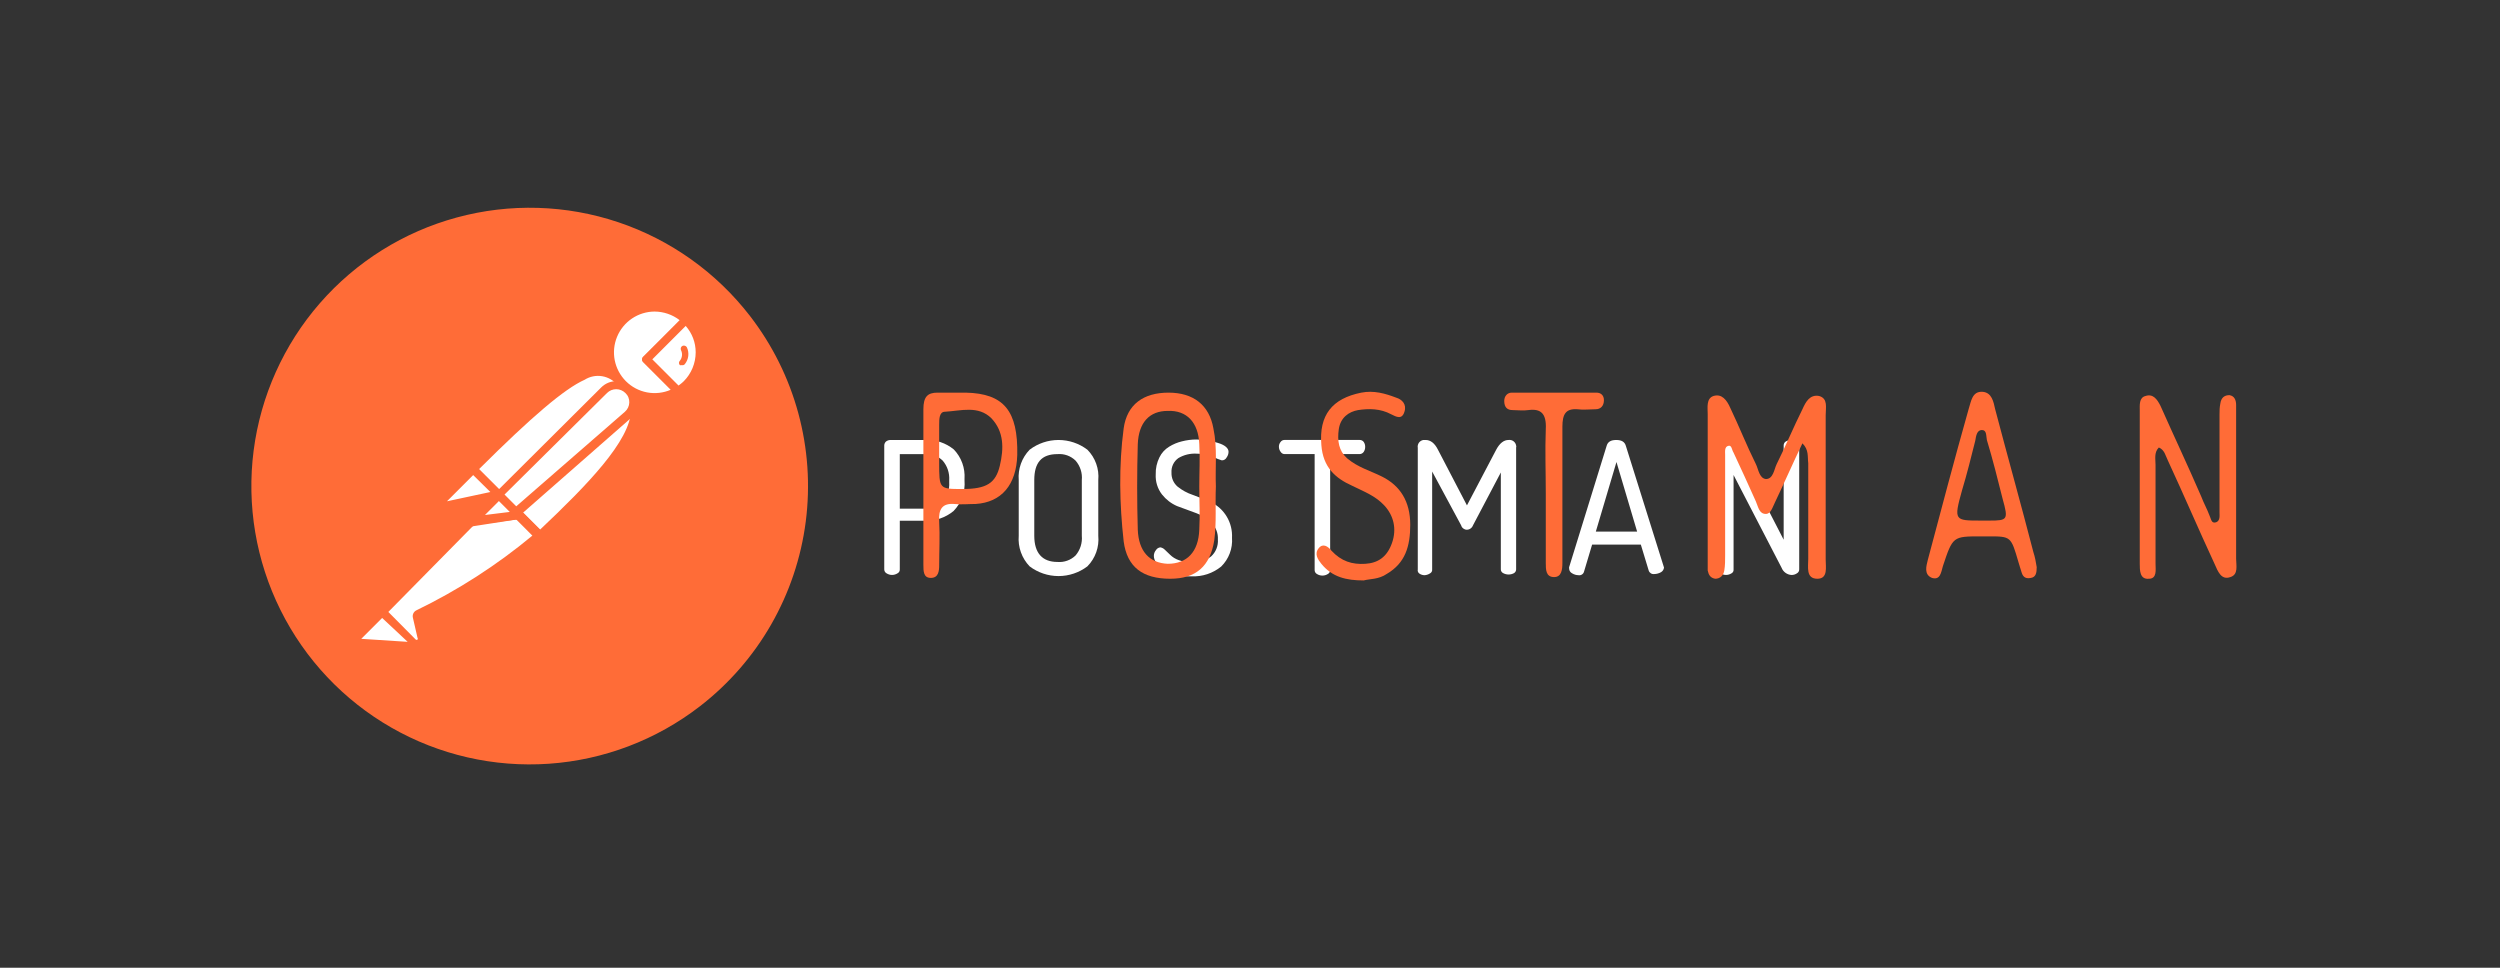 <svg width="124" height="48" viewBox="0 0 124 48" fill="none" xmlns="http://www.w3.org/2000/svg">
<rect x="0" y="0" width="124" height="48" fill="#333333" stroke="none"/>
<path d="M43.859 28.243V22.088C43.862 22.019 43.891 21.953 43.94 21.904C44.005 21.851 44.086 21.822 44.17 21.823H45.896C46.409 21.8 46.913 21.968 47.311 22.295C47.496 22.488 47.639 22.718 47.73 22.97C47.821 23.221 47.858 23.489 47.84 23.756V23.837C47.862 24.112 47.825 24.389 47.732 24.648C47.639 24.908 47.491 25.145 47.299 25.344C46.9 25.676 46.392 25.848 45.873 25.827H44.63V28.243C44.632 28.283 44.622 28.323 44.602 28.358C44.581 28.392 44.551 28.42 44.515 28.438C44.434 28.489 44.34 28.517 44.245 28.517C44.149 28.517 44.055 28.489 43.974 28.438C43.939 28.419 43.91 28.391 43.89 28.357C43.869 28.322 43.859 28.283 43.859 28.243ZM44.63 25.229H45.873C46.035 25.241 46.197 25.218 46.35 25.163C46.503 25.107 46.642 25.02 46.758 24.907C46.988 24.634 47.103 24.284 47.081 23.929V23.814C47.103 23.462 46.987 23.115 46.758 22.847C46.642 22.734 46.503 22.647 46.35 22.591C46.197 22.536 46.035 22.513 45.873 22.525H44.63V25.229Z" fill="white"/>
<path d="M50.529 26.573V23.812C50.507 23.537 50.544 23.26 50.637 23C50.73 22.741 50.878 22.503 51.07 22.305C51.482 21.992 51.985 21.823 52.502 21.823C53.019 21.823 53.522 21.992 53.934 22.305C54.129 22.502 54.278 22.738 54.371 22.999C54.465 23.259 54.5 23.537 54.475 23.812V26.573C54.501 26.85 54.466 27.13 54.373 27.392C54.279 27.655 54.13 27.893 53.934 28.092C53.522 28.404 53.019 28.573 52.502 28.573C51.985 28.573 51.482 28.404 51.07 28.092C50.877 27.892 50.729 27.653 50.636 27.391C50.542 27.129 50.506 26.85 50.529 26.573ZM51.3 26.573C51.3 27.436 51.703 27.873 52.45 27.873C52.614 27.887 52.779 27.865 52.934 27.809C53.089 27.754 53.23 27.666 53.348 27.551C53.462 27.417 53.548 27.261 53.602 27.093C53.655 26.925 53.674 26.749 53.658 26.573V23.812C53.675 23.638 53.656 23.463 53.602 23.297C53.549 23.131 53.462 22.977 53.348 22.846C53.23 22.731 53.089 22.643 52.934 22.587C52.779 22.532 52.614 22.51 52.45 22.524C51.657 22.524 51.3 22.949 51.3 23.812V26.573Z" fill="white"/>
<path d="M57.231 27.574C57.23 27.469 57.267 27.367 57.335 27.286C57.358 27.248 57.39 27.215 57.428 27.191C57.466 27.167 57.509 27.153 57.554 27.148C57.637 27.163 57.713 27.203 57.772 27.263L58.037 27.517C58.157 27.635 58.303 27.725 58.462 27.781C58.68 27.859 58.91 27.898 59.141 27.896C59.477 27.908 59.807 27.803 60.073 27.597C60.188 27.491 60.279 27.361 60.336 27.215C60.394 27.07 60.418 26.913 60.407 26.757C60.415 26.607 60.392 26.456 60.339 26.316C60.285 26.175 60.202 26.047 60.096 25.94C59.886 25.725 59.631 25.56 59.348 25.457L58.382 25.101C58.089 24.974 57.832 24.776 57.634 24.525C57.414 24.24 57.304 23.884 57.324 23.524C57.315 23.234 57.379 22.945 57.508 22.685C57.614 22.465 57.782 22.282 57.991 22.155C58.186 22.034 58.4 21.945 58.623 21.891C58.857 21.831 59.096 21.8 59.337 21.799C59.704 21.798 60.069 21.857 60.418 21.971C60.763 22.075 60.936 22.236 60.936 22.409C60.935 22.508 60.903 22.605 60.844 22.685C60.822 22.73 60.788 22.768 60.745 22.795C60.702 22.821 60.653 22.835 60.602 22.834C60.464 22.793 60.329 22.739 60.2 22.673C59.93 22.56 59.641 22.501 59.348 22.501C59.034 22.484 58.722 22.56 58.451 22.719C58.336 22.8 58.244 22.909 58.183 23.036C58.123 23.163 58.096 23.304 58.106 23.444C58.101 23.574 58.126 23.703 58.177 23.823C58.229 23.942 58.307 24.049 58.405 24.134C58.631 24.316 58.888 24.457 59.164 24.548C59.463 24.652 59.751 24.778 60.062 24.905C60.391 25.065 60.666 25.318 60.852 25.633C61.038 25.948 61.127 26.311 61.108 26.677C61.127 26.939 61.088 27.203 60.995 27.449C60.902 27.696 60.756 27.919 60.568 28.103C60.156 28.437 59.636 28.609 59.107 28.586C58.627 28.601 58.153 28.482 57.738 28.241C57.381 28.023 57.231 27.793 57.231 27.574Z" fill="white"/>
<path d="M63.434 22.167C63.43 22.079 63.459 21.993 63.514 21.925C63.536 21.893 63.565 21.866 63.599 21.848C63.633 21.83 63.671 21.821 63.71 21.821H67.437C67.478 21.82 67.518 21.829 67.554 21.847C67.59 21.865 67.621 21.892 67.644 21.925C67.691 21.997 67.715 22.081 67.713 22.167C67.714 22.252 67.69 22.336 67.644 22.408C67.622 22.443 67.591 22.471 67.555 22.491C67.519 22.512 67.479 22.522 67.437 22.523H65.976V28.275C65.977 28.315 65.966 28.355 65.946 28.389C65.926 28.424 65.897 28.452 65.861 28.471C65.78 28.522 65.687 28.549 65.591 28.549C65.495 28.549 65.401 28.522 65.321 28.471C65.285 28.452 65.256 28.424 65.236 28.389C65.216 28.355 65.205 28.315 65.206 28.275V22.523H63.721C63.683 22.524 63.645 22.515 63.611 22.497C63.576 22.478 63.547 22.452 63.526 22.42C63.469 22.348 63.436 22.259 63.434 22.167Z" fill="white"/>
<path d="M70.322 28.243V22.214C70.314 22.17 70.314 22.125 70.324 22.082C70.334 22.038 70.352 21.997 70.377 21.96C70.403 21.924 70.436 21.893 70.474 21.869C70.512 21.846 70.554 21.83 70.598 21.823H70.713C70.955 21.823 71.162 21.984 71.323 22.306L72.761 25.067L74.211 22.306C74.383 21.984 74.59 21.823 74.82 21.823C74.907 21.81 74.996 21.831 75.067 21.883C75.138 21.935 75.186 22.012 75.2 22.099C75.212 22.129 75.212 22.162 75.2 22.191V28.22C75.204 28.26 75.196 28.301 75.178 28.338C75.159 28.375 75.131 28.405 75.096 28.427C75.013 28.472 74.921 28.496 74.826 28.496C74.732 28.496 74.639 28.472 74.556 28.427C74.518 28.408 74.486 28.378 74.466 28.341C74.445 28.304 74.436 28.262 74.441 28.22V23.434L73.06 26.057C73.037 26.12 72.995 26.175 72.939 26.215C72.883 26.254 72.817 26.275 72.749 26.275C72.686 26.273 72.626 26.25 72.576 26.211C72.526 26.172 72.49 26.118 72.473 26.057L71.035 23.388V28.243C71.04 28.282 71.032 28.322 71.014 28.356C70.996 28.391 70.967 28.42 70.932 28.438C70.853 28.491 70.762 28.522 70.667 28.53C70.573 28.532 70.48 28.504 70.403 28.45C70.37 28.427 70.344 28.396 70.33 28.359C70.316 28.322 70.313 28.281 70.322 28.243Z" fill="white"/>
<path d="M77.83 28.197C77.825 28.174 77.825 28.15 77.83 28.128L79.694 22.099C79.751 21.915 79.901 21.823 80.165 21.823C80.43 21.823 80.579 21.915 80.637 22.099L82.535 28.151C82.53 28.198 82.514 28.244 82.488 28.284C82.462 28.324 82.427 28.357 82.386 28.381C82.284 28.439 82.169 28.471 82.052 28.473C81.993 28.481 81.933 28.468 81.882 28.437C81.832 28.405 81.794 28.357 81.776 28.3L81.385 27.012H78.969L78.566 28.358C78.55 28.416 78.513 28.465 78.462 28.497C78.41 28.529 78.349 28.541 78.29 28.53C78.18 28.528 78.073 28.496 77.98 28.438C77.934 28.416 77.896 28.382 77.87 28.339C77.843 28.296 77.829 28.247 77.83 28.197ZM79.153 26.367H81.201L80.177 22.916L79.153 26.367Z" fill="white"/>
<path d="M85.203 28.243V22.088C85.203 21.915 85.329 21.823 85.583 21.823C85.7 21.821 85.815 21.862 85.905 21.938C86.016 22.042 86.106 22.168 86.169 22.306L88.47 26.77V22.088C88.47 22.048 88.48 22.009 88.5 21.974C88.521 21.94 88.55 21.911 88.585 21.892C88.668 21.847 88.761 21.823 88.856 21.823C88.95 21.823 89.043 21.847 89.126 21.892C89.161 21.911 89.191 21.94 89.211 21.974C89.231 22.009 89.242 22.048 89.241 22.088V28.243C89.242 28.283 89.231 28.322 89.211 28.357C89.191 28.391 89.161 28.419 89.126 28.438C89.048 28.492 88.956 28.52 88.861 28.519C88.753 28.513 88.649 28.476 88.562 28.413C88.474 28.35 88.406 28.263 88.367 28.162L85.985 23.561V28.243C85.99 28.282 85.982 28.322 85.964 28.357C85.945 28.392 85.917 28.42 85.882 28.438C85.801 28.489 85.707 28.517 85.611 28.517C85.516 28.517 85.422 28.489 85.341 28.438C85.298 28.427 85.261 28.402 85.236 28.366C85.21 28.33 85.199 28.286 85.203 28.243Z" fill="white"/>
<path d="M37.199 15.672C35.53 13.511 33.258 11.893 30.669 11.023C28.081 10.154 25.293 10.071 22.657 10.787C20.022 11.502 17.658 12.982 15.864 15.041C14.071 17.1 12.928 19.644 12.58 22.352C12.232 25.061 12.696 27.811 13.912 30.256C15.127 32.701 17.041 34.731 19.41 36.088C21.779 37.446 24.498 38.07 27.222 37.882C29.946 37.694 32.553 36.703 34.714 35.033C37.611 32.795 39.5 29.498 39.966 25.867C40.432 22.236 39.437 18.569 37.199 15.672Z" fill="#FF6C37"/>
<path d="M30.931 19.1L25.11 24.967L23.465 23.276C29.194 17.547 29.769 18.064 30.931 19.1Z" fill="white"/>
<path d="M25.111 25.128C25.06 25.126 25.011 25.106 24.974 25.07L23.317 23.413C23.28 23.375 23.259 23.323 23.259 23.27C23.259 23.216 23.28 23.165 23.317 23.126C28.965 17.477 29.736 17.742 31.071 18.95C31.093 18.968 31.111 18.991 31.123 19.017C31.135 19.043 31.141 19.071 31.14 19.099C31.144 19.127 31.141 19.156 31.131 19.182C31.121 19.208 31.104 19.231 31.082 19.249L25.261 25.07C25.22 25.108 25.167 25.128 25.111 25.128ZM23.754 23.276L25.111 24.633L30.634 19.111C30.443 18.872 30.171 18.712 29.869 18.661C29.568 18.61 29.259 18.672 29 18.835C27.999 19.284 26.389 20.652 23.754 23.276Z" fill="#FF6C37"/>
<path d="M26.78 26.589L25.192 24.967L31.014 19.215C32.578 20.745 30.254 23.299 26.78 26.589Z" fill="white"/>
<path d="M26.777 26.797C26.727 26.793 26.678 26.772 26.639 26.739L25.017 25.151C24.993 25.093 24.993 25.026 25.017 24.967C25 24.919 25 24.866 25.017 24.818L30.838 18.997C30.879 18.959 30.932 18.938 30.988 18.938C31.044 18.938 31.097 18.959 31.137 18.997C31.326 19.17 31.475 19.382 31.574 19.619C31.674 19.855 31.721 20.11 31.713 20.366C31.713 21.919 29.941 23.875 26.927 26.727C26.887 26.767 26.834 26.792 26.777 26.797ZM25.489 24.967L26.789 26.267C29.09 24.093 31.287 21.85 31.299 20.331C31.311 20.009 31.205 19.694 31 19.445L25.489 24.967Z" fill="#FF6C37"/>
<path d="M23.513 23.31L24.663 24.46C24.671 24.467 24.677 24.475 24.681 24.484C24.685 24.493 24.687 24.503 24.687 24.512C24.687 24.522 24.685 24.532 24.681 24.541C24.677 24.55 24.671 24.558 24.663 24.564L22.236 25.082C22.187 25.092 22.136 25.086 22.091 25.065C22.045 25.044 22.008 25.009 21.985 24.964C21.961 24.92 21.953 24.869 21.961 24.82C21.969 24.771 21.993 24.725 22.029 24.691L23.444 23.287C23.444 23.287 23.49 23.287 23.513 23.31Z" fill="white"/>
<path d="M22.182 25.312C22.105 25.311 22.03 25.291 21.963 25.253C21.897 25.214 21.841 25.16 21.802 25.094C21.758 25.01 21.742 24.915 21.756 24.822C21.771 24.728 21.815 24.642 21.883 24.576L23.286 23.161C23.337 23.116 23.402 23.091 23.47 23.091C23.538 23.091 23.604 23.116 23.654 23.161L24.805 24.312C24.838 24.343 24.862 24.384 24.875 24.428C24.887 24.473 24.886 24.52 24.874 24.565C24.86 24.61 24.835 24.651 24.801 24.683C24.767 24.716 24.724 24.738 24.678 24.749L22.251 25.266L22.182 25.312ZM23.47 23.564L22.17 24.864L24.322 24.404L23.47 23.564Z" fill="#FF6C37"/>
<path d="M34.023 15.867C33.723 15.578 33.349 15.378 32.942 15.291C32.534 15.204 32.111 15.232 31.719 15.372C31.327 15.513 30.982 15.761 30.724 16.087C30.465 16.413 30.303 16.806 30.256 17.219C30.208 17.633 30.278 18.052 30.456 18.428C30.634 18.805 30.914 19.124 31.264 19.349C31.614 19.575 32.02 19.698 32.437 19.705C32.853 19.711 33.263 19.602 33.62 19.387L32.056 17.823L34.023 15.867Z" fill="white"/>
<path d="M32.467 19.917C31.989 19.91 31.523 19.764 31.128 19.494C30.732 19.225 30.424 18.846 30.243 18.403C30.061 17.96 30.014 17.474 30.107 17.005C30.2 16.536 30.428 16.104 30.765 15.764C31.225 15.311 31.845 15.058 32.49 15.058C33.136 15.058 33.756 15.311 34.216 15.764C34.238 15.782 34.255 15.805 34.267 15.831C34.279 15.857 34.286 15.885 34.286 15.913C34.286 15.942 34.279 15.97 34.267 15.996C34.255 16.021 34.238 16.044 34.216 16.063L32.352 17.823L33.767 19.215C33.79 19.237 33.807 19.264 33.817 19.294C33.827 19.324 33.83 19.356 33.825 19.387C33.821 19.418 33.811 19.447 33.795 19.473C33.78 19.498 33.758 19.52 33.733 19.537C33.353 19.775 32.916 19.906 32.467 19.917ZM32.467 15.453C32.068 15.455 31.679 15.575 31.348 15.797C31.017 16.02 30.759 16.336 30.607 16.704C30.454 17.073 30.414 17.479 30.491 17.87C30.569 18.261 30.76 18.621 31.041 18.904C31.327 19.192 31.693 19.386 32.091 19.462C32.489 19.538 32.901 19.492 33.273 19.33L31.915 17.973C31.893 17.955 31.875 17.932 31.863 17.906C31.851 17.88 31.845 17.852 31.846 17.823C31.847 17.796 31.854 17.77 31.866 17.746C31.877 17.723 31.894 17.701 31.915 17.685L33.71 15.879C33.353 15.605 32.917 15.456 32.467 15.453Z" fill="#FF6C37"/>
<path d="M34.056 15.902L32.089 17.858L33.653 19.423C33.811 19.332 33.958 19.224 34.091 19.101C34.501 18.667 34.726 18.091 34.72 17.494C34.714 16.898 34.475 16.327 34.056 15.902Z" fill="white"/>
<path d="M33.62 19.594C33.594 19.596 33.569 19.591 33.545 19.581C33.521 19.571 33.5 19.556 33.482 19.537L31.918 17.972C31.895 17.954 31.878 17.932 31.866 17.906C31.854 17.88 31.848 17.851 31.849 17.823C31.85 17.796 31.856 17.77 31.868 17.746C31.88 17.722 31.897 17.701 31.918 17.685L33.873 15.764C33.892 15.735 33.918 15.712 33.948 15.695C33.978 15.679 34.012 15.671 34.046 15.671C34.08 15.671 34.114 15.679 34.144 15.695C34.174 15.712 34.2 15.735 34.219 15.764C34.448 15.988 34.631 16.257 34.755 16.553C34.88 16.85 34.944 17.168 34.944 17.489C34.944 17.811 34.88 18.129 34.755 18.425C34.631 18.721 34.448 18.99 34.219 19.215C34.083 19.359 33.928 19.483 33.758 19.583C33.716 19.605 33.666 19.609 33.62 19.594ZM32.355 17.823L33.655 19.123C33.744 19.06 33.829 18.991 33.908 18.916C34.29 18.535 34.505 18.017 34.506 17.478C34.507 16.995 34.331 16.528 34.011 16.166L32.355 17.823Z" fill="#FF6C37"/>
<path d="M31.168 19.343C31.012 19.197 30.806 19.115 30.592 19.115C30.379 19.115 30.173 19.197 30.017 19.343L24.806 24.543L25.669 25.417L31.179 20.586C31.263 20.505 31.33 20.408 31.375 20.301C31.421 20.194 31.444 20.078 31.442 19.962C31.442 19.845 31.416 19.73 31.369 19.624C31.322 19.518 31.253 19.422 31.168 19.343Z" fill="white"/>
<path d="M25.622 25.623C25.571 25.622 25.521 25.602 25.484 25.566L24.61 24.692C24.573 24.653 24.552 24.602 24.552 24.548C24.552 24.494 24.573 24.443 24.61 24.404L29.821 19.216C30.02 19.017 30.289 18.906 30.569 18.906C30.849 18.906 31.118 19.017 31.317 19.216C31.419 19.318 31.5 19.44 31.553 19.575C31.607 19.709 31.632 19.853 31.627 19.998C31.622 20.142 31.587 20.283 31.526 20.414C31.465 20.544 31.378 20.661 31.271 20.757L25.76 25.589C25.72 25.617 25.671 25.63 25.622 25.623ZM25.012 24.542L25.588 25.129L30.995 20.424C31.061 20.366 31.115 20.296 31.152 20.216C31.19 20.137 31.211 20.051 31.213 19.963C31.217 19.875 31.201 19.788 31.167 19.706C31.134 19.625 31.082 19.552 31.018 19.492C30.897 19.372 30.734 19.304 30.563 19.304C30.393 19.304 30.23 19.372 30.109 19.492L25.012 24.542Z" fill="#FF6C37"/>
<path d="M20.768 30.466C20.753 30.486 20.745 30.51 20.745 30.535C20.745 30.56 20.753 30.584 20.768 30.604L20.998 31.605C21.008 31.663 20.999 31.723 20.973 31.776C20.948 31.83 20.906 31.874 20.855 31.903C20.803 31.932 20.744 31.944 20.685 31.938C20.627 31.932 20.571 31.908 20.526 31.87L18.95 30.351L23.863 25.404H25.565L26.716 26.555C24.921 28.124 22.92 29.44 20.768 30.466Z" fill="white"/>
<path d="M20.665 32.158C20.534 32.156 20.41 32.102 20.319 32.009L18.812 30.502C18.79 30.484 18.772 30.461 18.76 30.435C18.748 30.409 18.742 30.381 18.743 30.352C18.744 30.326 18.751 30.299 18.763 30.276C18.774 30.252 18.791 30.231 18.812 30.214L23.759 25.256C23.787 25.227 23.823 25.206 23.863 25.198H25.577C25.622 25.183 25.67 25.183 25.715 25.198L26.865 26.349C26.887 26.369 26.904 26.394 26.914 26.422C26.924 26.45 26.927 26.48 26.923 26.51C26.924 26.538 26.918 26.567 26.906 26.593C26.894 26.619 26.876 26.642 26.854 26.659L26.762 26.74C24.96 28.242 22.977 29.514 20.86 30.525L21.079 31.457C21.096 31.529 21.097 31.604 21.081 31.676C21.066 31.748 21.034 31.816 20.989 31.875C20.944 31.933 20.886 31.981 20.82 32.014C20.754 32.047 20.681 32.065 20.607 32.066L20.665 32.158ZM19.261 30.352L20.619 31.721C20.631 31.733 20.648 31.739 20.665 31.739C20.681 31.739 20.698 31.733 20.71 31.721C20.719 31.71 20.723 31.695 20.723 31.681C20.723 31.667 20.719 31.652 20.71 31.641L20.48 30.64C20.462 30.568 20.47 30.492 20.501 30.425C20.533 30.358 20.586 30.304 20.653 30.272C22.713 29.274 24.645 28.03 26.405 26.567L25.462 25.624H23.92L19.261 30.352Z" fill="#FF6C37"/>
<path d="M17.766 31.536L18.916 30.386L20.688 32.157L17.87 31.962C17.821 31.958 17.775 31.939 17.738 31.908C17.701 31.877 17.674 31.834 17.663 31.787C17.651 31.739 17.655 31.69 17.674 31.645C17.692 31.6 17.725 31.562 17.766 31.536Z" fill="white"/>
<path d="M20.726 32.33L17.919 32.134C17.837 32.127 17.759 32.096 17.694 32.046C17.629 31.996 17.579 31.929 17.55 31.852C17.521 31.776 17.515 31.692 17.531 31.612C17.547 31.532 17.586 31.457 17.643 31.398L18.793 30.247C18.832 30.21 18.883 30.189 18.937 30.189C18.991 30.189 19.042 30.21 19.081 30.247L20.841 32.008C20.865 32.041 20.878 32.081 20.878 32.123C20.878 32.164 20.865 32.204 20.841 32.238C20.814 32.281 20.774 32.313 20.726 32.33ZM17.919 31.686L20.22 31.835L18.954 30.65L17.919 31.686Z" fill="#FF6C37"/>
<path d="M25.729 25.543L23.405 25.9L24.751 24.565L25.729 25.543Z" fill="white"/>
<path d="M23.4 26.117C23.362 26.119 23.323 26.108 23.291 26.088C23.258 26.067 23.232 26.038 23.216 26.002C23.192 25.969 23.179 25.929 23.179 25.887C23.179 25.846 23.192 25.806 23.216 25.772L24.551 24.426C24.591 24.388 24.645 24.367 24.7 24.367C24.756 24.367 24.809 24.388 24.85 24.426L25.828 25.404C25.847 25.435 25.857 25.471 25.857 25.508C25.857 25.544 25.847 25.58 25.828 25.611C25.819 25.649 25.799 25.684 25.77 25.711C25.741 25.738 25.705 25.755 25.666 25.761L23.366 26.117H23.4ZM24.746 24.863L23.998 25.611L25.287 25.416L24.746 24.863Z" fill="#FF6C37"/>
<path d="M25.727 25.543L24.105 25.75C24.061 25.76 24.016 25.756 23.975 25.738C23.934 25.72 23.9 25.689 23.878 25.651C23.857 25.612 23.848 25.567 23.853 25.523C23.859 25.479 23.878 25.437 23.909 25.405L24.749 24.565L25.727 25.543Z" fill="white"/>
<path d="M24.066 25.968C23.991 25.967 23.917 25.947 23.852 25.908C23.788 25.87 23.735 25.815 23.698 25.749C23.654 25.67 23.637 25.579 23.649 25.49C23.662 25.401 23.703 25.318 23.767 25.255L24.607 24.415C24.647 24.377 24.701 24.355 24.756 24.355C24.812 24.355 24.865 24.377 24.906 24.415L25.884 25.392C25.913 25.42 25.933 25.456 25.942 25.494C25.952 25.533 25.95 25.574 25.936 25.612C25.923 25.65 25.899 25.683 25.867 25.707C25.835 25.731 25.797 25.746 25.757 25.749L24.147 25.956L24.066 25.968ZM24.066 25.542L25.285 25.392L24.745 24.852L24.055 25.542H24.066Z" fill="#FF6C37"/>
<path d="M34.068 17.225C34.047 17.188 34.013 17.161 33.972 17.149C33.932 17.136 33.888 17.138 33.85 17.156C33.831 17.165 33.814 17.179 33.8 17.195C33.786 17.211 33.776 17.23 33.77 17.25C33.763 17.271 33.761 17.292 33.763 17.314C33.765 17.335 33.771 17.355 33.781 17.374C33.82 17.457 33.836 17.55 33.826 17.641C33.816 17.733 33.78 17.82 33.723 17.892C33.708 17.906 33.696 17.923 33.688 17.942C33.68 17.96 33.676 17.981 33.676 18.001C33.676 18.022 33.68 18.042 33.688 18.061C33.696 18.08 33.708 18.096 33.723 18.11C33.753 18.122 33.786 18.122 33.815 18.11C33.842 18.117 33.87 18.117 33.897 18.109C33.923 18.101 33.947 18.085 33.965 18.064C34.059 17.948 34.12 17.808 34.138 17.66C34.156 17.511 34.132 17.36 34.068 17.225Z" fill="#FF6C37"/>
<path d="M89.4 21.989C88.906 23.019 88.493 23.967 88.04 24.915C87.916 25.162 87.834 25.491 87.587 25.491C87.257 25.491 87.216 25.162 87.092 24.873C86.721 24.049 86.35 23.225 85.98 22.442C85.897 22.318 85.897 22.071 85.732 22.112C85.526 22.154 85.567 22.401 85.567 22.566C85.567 24.214 85.567 25.862 85.567 27.552C85.567 27.799 85.567 28.047 85.526 28.294C85.485 28.541 85.32 28.706 85.073 28.706C84.826 28.665 84.743 28.5 84.702 28.294C84.702 28.129 84.702 27.964 84.702 27.799C84.702 25.368 84.702 22.978 84.702 20.546C84.702 20.217 84.62 19.763 84.991 19.64C85.403 19.516 85.65 19.846 85.815 20.217C86.268 21.165 86.639 22.112 87.092 23.019C87.216 23.266 87.257 23.72 87.587 23.761C87.958 23.761 87.999 23.266 88.123 23.019C88.576 22.112 88.947 21.206 89.4 20.299C89.565 19.928 89.771 19.557 90.224 19.64C90.678 19.763 90.554 20.217 90.554 20.588C90.554 22.978 90.554 25.368 90.554 27.758C90.554 28.129 90.678 28.706 90.142 28.706C89.565 28.706 89.689 28.129 89.689 27.717C89.689 26.151 89.689 24.585 89.689 22.978C89.647 22.648 89.73 22.318 89.4 21.989Z" fill="#FF6C37"/>
<path d="M107.079 22.195C106.832 22.442 106.915 22.772 106.915 23.06C106.915 24.709 106.915 26.316 106.915 27.964C106.915 28.253 106.997 28.706 106.585 28.706C106.132 28.747 106.132 28.294 106.132 27.964C106.132 25.45 106.132 22.937 106.132 20.382C106.132 20.093 106.09 19.722 106.42 19.64C106.791 19.516 106.997 19.805 107.162 20.134C107.821 21.618 108.522 23.102 109.181 24.626C109.305 24.956 109.47 25.244 109.593 25.574C109.676 25.739 109.676 25.986 109.923 25.904C110.129 25.821 110.088 25.574 110.088 25.409C110.088 23.802 110.088 22.195 110.088 20.588C110.088 20.382 110.088 20.217 110.129 20.011C110.17 19.722 110.335 19.599 110.582 19.599C110.829 19.64 110.912 19.846 110.912 20.093C110.912 20.711 110.912 21.329 110.912 21.948C110.912 23.884 110.912 25.78 110.912 27.717C110.912 28.047 111.036 28.5 110.623 28.624C110.17 28.788 110.005 28.335 109.84 27.964C109.057 26.275 108.316 24.544 107.533 22.854C107.409 22.607 107.368 22.319 107.079 22.195Z" fill="#FF6C37"/>
<path d="M60.308 24.131C60.267 25.038 60.349 25.903 60.226 26.81C60.02 28.087 59.319 28.706 58.042 28.706C56.682 28.706 55.899 28.129 55.734 26.851C55.528 24.997 55.487 23.101 55.734 21.247C55.899 20.052 56.723 19.475 57.959 19.475C59.196 19.475 59.978 20.093 60.184 21.247C60.391 22.236 60.267 23.183 60.308 24.131ZM59.484 24.131C59.484 23.431 59.525 22.73 59.484 22.03C59.443 20.958 58.866 20.34 57.918 20.381C57.011 20.381 56.476 20.958 56.434 22.03C56.393 23.431 56.393 24.873 56.434 26.274C56.476 27.346 57.011 27.923 57.918 27.964C58.866 27.964 59.443 27.387 59.484 26.274C59.525 25.574 59.484 24.873 59.484 24.131Z" fill="#FF6C37"/>
<path d="M101.021 28.129C101.021 28.418 100.98 28.624 100.733 28.665C100.527 28.706 100.362 28.665 100.28 28.418C100.238 28.253 100.156 28.047 100.115 27.882C99.744 26.604 99.744 26.604 98.631 26.604C98.507 26.604 98.384 26.604 98.26 26.604C96.859 26.604 96.859 26.604 96.365 28.088C96.282 28.376 96.241 28.788 95.829 28.665C95.417 28.5 95.54 28.088 95.623 27.758C96.282 25.286 96.942 22.772 97.642 20.299C97.766 19.928 97.807 19.393 98.343 19.434C98.796 19.475 98.878 19.928 98.961 20.299C99.579 22.648 100.238 24.997 100.856 27.387C100.939 27.635 100.98 27.882 101.021 28.129ZM98.26 25.821C98.384 25.821 98.549 25.821 98.672 25.821C99.579 25.821 99.62 25.78 99.332 24.75C99.084 23.761 98.837 22.772 98.549 21.824C98.507 21.618 98.549 21.329 98.302 21.329C98.054 21.329 98.013 21.618 97.972 21.865C97.766 22.689 97.56 23.514 97.312 24.338C96.9 25.821 96.942 25.821 98.26 25.821Z" fill="#FF6C37"/>
<path d="M45.8 24.131C45.8 22.854 45.8 21.576 45.8 20.299C45.8 19.681 46.006 19.475 46.5 19.475C46.954 19.475 47.448 19.475 47.901 19.475C49.797 19.516 50.498 20.381 50.456 22.565C50.415 24.049 49.673 24.914 48.396 24.997C48.025 24.997 47.696 25.038 47.325 24.997C46.748 24.956 46.542 25.244 46.583 25.862C46.624 26.604 46.583 27.346 46.583 28.046C46.583 28.335 46.542 28.664 46.171 28.664C45.8 28.664 45.8 28.335 45.8 28.005C45.8 26.728 45.8 25.409 45.8 24.131ZM47.737 24.255C48.932 24.255 49.385 23.966 49.591 23.101C49.797 22.236 49.797 21.412 49.179 20.752C48.52 20.093 47.654 20.381 46.871 20.422C46.583 20.422 46.583 20.793 46.583 21.082C46.583 21.7 46.583 22.318 46.583 22.936C46.583 24.255 46.583 24.255 47.737 24.255Z" fill="#FF6C37"/>
<path d="M67.641 28.79C66.775 28.79 66.075 28.625 65.539 27.965C65.374 27.759 65.168 27.471 65.415 27.182C65.621 26.935 65.869 27.1 66.033 27.306C66.528 27.842 67.064 28.007 67.723 27.965C68.341 27.924 68.794 27.636 69.042 26.935C69.289 26.235 69.124 25.575 68.671 25.081C68.218 24.586 67.641 24.38 67.064 24.092C66.24 23.721 65.621 23.185 65.539 22.072C65.415 20.589 66.075 19.765 67.517 19.476C68.135 19.352 68.712 19.517 69.248 19.723C69.536 19.806 69.784 20.053 69.66 20.424C69.536 20.836 69.248 20.671 69.001 20.548C68.465 20.259 67.888 20.259 67.352 20.342C66.899 20.424 66.487 20.712 66.404 21.289C66.322 21.866 66.404 22.361 66.816 22.732C67.352 23.185 67.97 23.35 68.547 23.638C69.454 24.092 69.948 24.875 69.948 26.029C69.948 27.1 69.701 27.924 68.794 28.46C68.382 28.748 67.929 28.707 67.641 28.79Z" fill="#FF6C37"/>
<path d="M76.671 24.461C76.671 23.39 76.63 22.359 76.671 21.288C76.712 20.505 76.424 20.258 75.805 20.34C75.558 20.381 75.27 20.34 75.022 20.34C74.775 20.34 74.61 20.216 74.61 19.887C74.61 19.639 74.775 19.475 74.981 19.475C76.382 19.475 77.784 19.475 79.185 19.475C79.391 19.475 79.555 19.598 79.555 19.846C79.555 20.134 79.391 20.299 79.143 20.299C78.855 20.299 78.525 20.34 78.237 20.299C77.66 20.258 77.495 20.546 77.495 21.164C77.495 23.183 77.495 25.244 77.495 27.263C77.495 27.469 77.495 27.717 77.495 27.923C77.495 28.252 77.454 28.623 77.083 28.623C76.671 28.623 76.671 28.252 76.671 27.923C76.671 26.934 76.671 25.986 76.671 24.997C76.671 24.832 76.671 24.667 76.671 24.461Z" fill="#FF6C37"/>
</svg>
